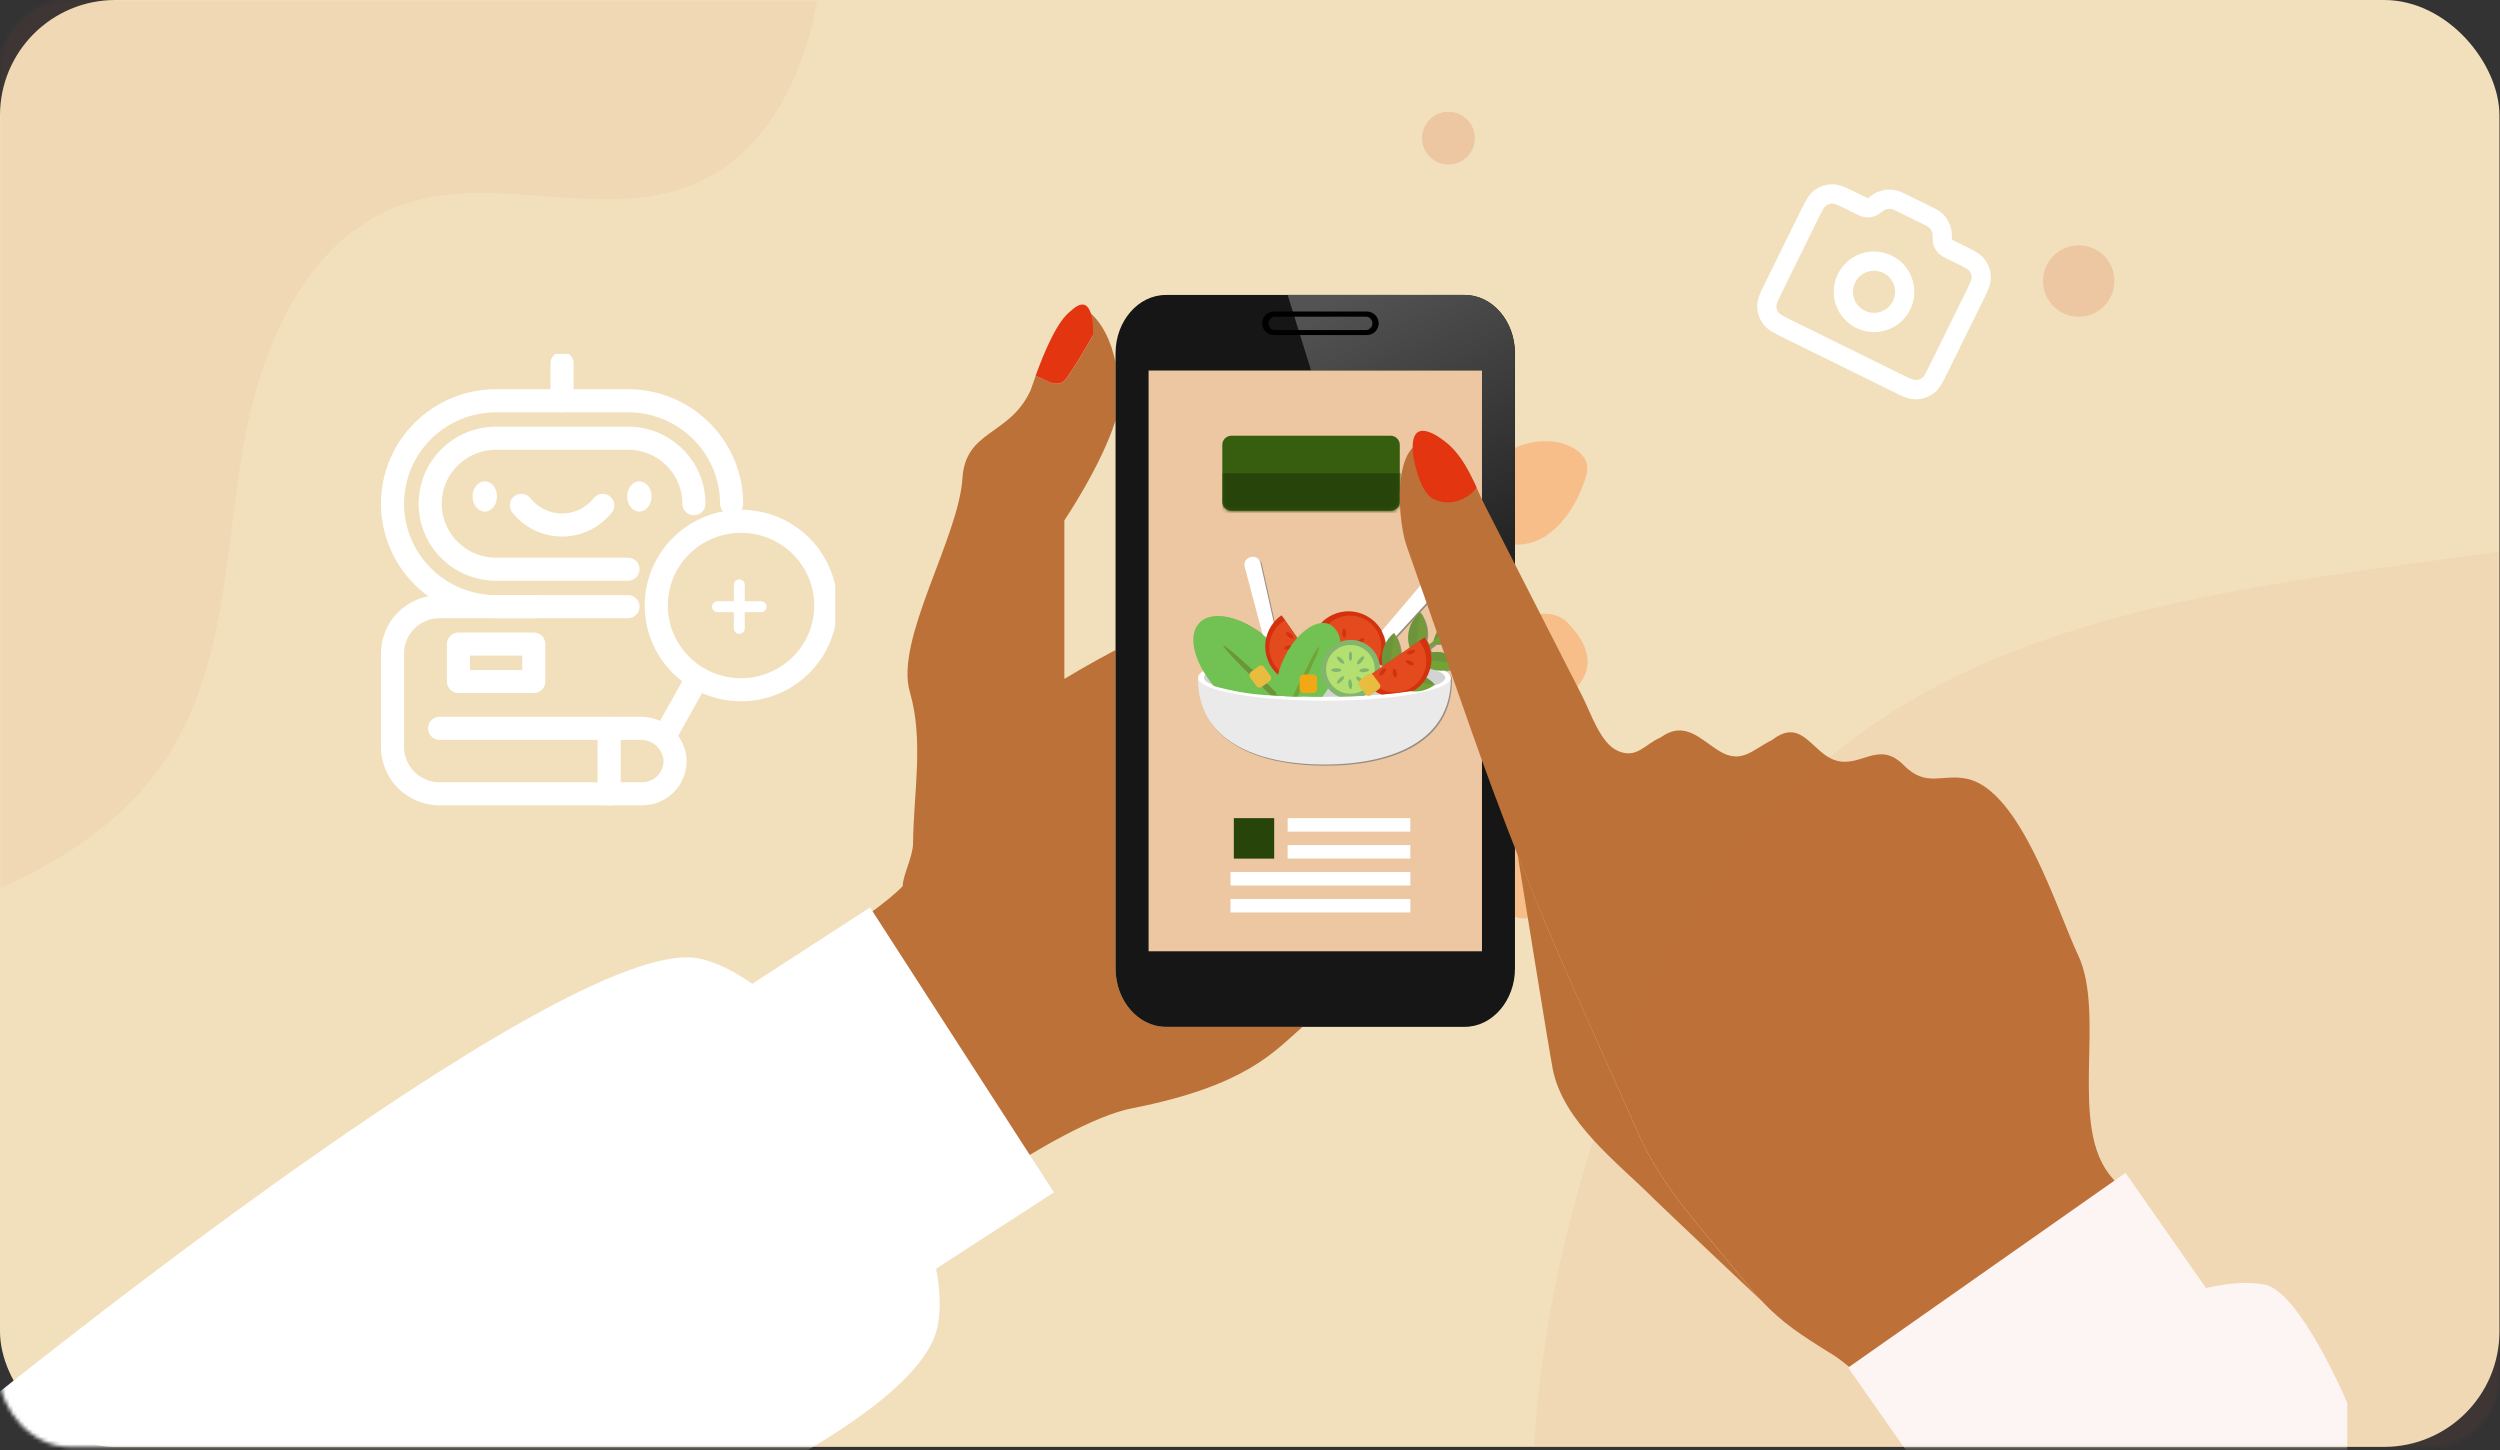 <svg width="650" height="377" viewBox="0 0 650 377" fill="none" xmlns="http://www.w3.org/2000/svg">
<rect x="0" y="0" width="650" height="377" fill="#333333" stroke="none"/>
<rect width="649.855" height="376.189" rx="30" fill="#F2E0BC"/>
<mask id="mask0_38_11988" style="mask-type:alpha" maskUnits="userSpaceOnUse" x="0" y="0" width="650" height="377">
<rect width="649.855" height="376.189" rx="18" fill="#F2E0BC"/>
</mask>
<g mask="url(#mask0_38_11988)">
<path d="M303.108 266.978C295.923 266.978 290.043 260.145 290.043 251.809V168.993C283.078 172.66 276.735 176.51 276.735 176.51V135.292C276.735 135.292 286.335 121.112 290.043 109.292V94.196C288.946 88.952 286.677 83.781 282.724 80.749C282.141 80.261 281.405 79.994 280.644 79.994C279.884 79.994 279.148 80.261 278.564 80.749C280.7 82.65 282.6 84.801 284.225 87.155C284.225 87.155 278.394 97.325 276.722 98.999C275.051 100.674 272.136 98.999 272.136 98.999L269.293 97.679C267.768 101.872 268.147 101.09 267.768 101.872C262.255 113.326 251.044 111.834 250.239 124.315C249.226 139.998 232.575 166.365 236.564 179.933C240.224 192.523 237.528 206.214 237.393 219.196C237.393 222.716 234.649 227.752 234.722 230.344C228.488 237.372 193.929 259.033 193.929 259.033L234.185 323.024C234.185 323.024 274.832 291.964 294.35 288.15C323.932 282.344 331.239 273.481 338.656 266.978H303.108Z" fill="#BC7139"/>
<path d="M276.698 99C278.369 97.325 284.2 87.155 284.2 87.155C284.2 87.155 284.761 74.931 278.54 80.75C274.966 83.255 271.587 91.286 269.269 97.679L272.111 99C272.111 99 275.027 100.674 276.698 99Z" fill="#E33510"/>
<path d="M396.246 216.506C395.444 216.509 394.647 216.65 393.892 216.922V238.375C394.647 238.647 395.444 238.787 396.246 238.79C401.724 238.79 408.665 233.803 408.665 227.654C408.665 221.506 401.699 216.506 396.246 216.506Z" fill="#F7BE89"/>
<path d="M397.076 188.881C395.955 188.872 394.854 189.172 393.892 189.749V213.524C394.854 214.101 395.955 214.401 397.076 214.392C402.553 214.392 409.494 208.684 409.494 201.643C409.494 194.602 402.553 188.881 397.076 188.881Z" fill="#F7BE89"/>
<path d="M405.115 114.977C401.314 114.336 397.409 114.838 393.892 116.419V141.612C403.566 141.893 409.909 132.163 412.41 123.692C414.435 116.835 405.115 114.977 405.115 114.977Z" fill="#F7BE89"/>
<path d="M407.799 162.123C403.09 157.136 395.697 160.779 393.855 161.805V188.368L397.881 186.583C411.751 180.398 417.838 172.733 407.799 162.123Z" fill="#F7BE89"/>
<path d="M393.892 251.809C393.892 260.145 388.012 266.979 380.827 266.979H303.108C295.923 266.979 290.043 260.145 290.043 251.809V91.861C290.043 83.512 295.923 76.691 303.108 76.691H380.827C388.012 76.691 393.892 83.512 393.892 91.861V251.809Z" fill="#161616"/>
<path d="M380.827 76.691H334.789L340.888 96.335H385.304V171.095L393.843 198.721V91.861C393.892 83.512 388.012 76.691 380.827 76.691Z" fill="url(#paint0_linear_38_11988)"/>
<path d="M385.316 96.335H298.632V247.335H385.316V96.335Z" fill="#EDC6A2"/>
<path d="M355.405 87.118H331.215C330.406 87.118 329.63 86.796 329.058 86.223C328.486 85.65 328.165 84.873 328.165 84.062C328.165 83.252 328.486 82.475 329.058 81.901C329.63 81.328 330.406 81.006 331.215 81.006H355.405C356.214 81.006 356.989 81.328 357.561 81.901C358.133 82.475 358.455 83.252 358.455 84.062C358.455 84.873 358.133 85.65 357.561 86.223C356.989 86.796 356.214 87.118 355.405 87.118ZM331.215 82.339C330.816 82.421 330.458 82.639 330.201 82.955C329.944 83.271 329.804 83.667 329.804 84.075C329.804 84.482 329.944 84.878 330.201 85.194C330.458 85.51 330.816 85.728 331.215 85.81H355.405C355.803 85.728 356.161 85.51 356.418 85.194C356.675 84.878 356.816 84.482 356.816 84.075C356.816 83.667 356.675 83.271 356.418 82.955C356.161 82.639 355.803 82.421 355.405 82.339H331.215Z" fill="black"/>
<path d="M-10.898 370.539L61.353 404.875H151.478C151.478 404.875 237.967 372.005 243.725 345.088C249.702 317.182 209.702 255.219 181.853 249.23C146.744 241.688 -10.898 370.539 -10.898 370.539Z" fill="white"/>
<path d="M226.211 235.939L188.884 260.127L236.691 334.206L274.019 310.017L226.211 235.939Z" fill="white"/>
<path d="M361.565 113.289H320.175C318.861 113.289 317.796 114.356 317.796 115.673V130.427C317.796 131.743 318.861 132.81 320.175 132.81H361.565C362.879 132.81 363.944 131.743 363.944 130.427V115.673C363.944 114.356 362.879 113.289 361.565 113.289Z" fill="#365E0E"/>
<mask id="mask1_38_11988" style="mask-type:luminance" maskUnits="userSpaceOnUse" x="317" y="113" width="47" height="20">
<path d="M361.565 113.289H320.175C318.861 113.289 317.796 114.356 317.796 115.673V130.427C317.796 131.743 318.861 132.81 320.175 132.81H361.565C362.879 132.81 363.944 131.743 363.944 130.427V115.673C363.944 114.356 362.879 113.289 361.565 113.289Z" fill="white"/>
</mask>
<g mask="url(#mask1_38_11988)">
<path d="M366.091 123.043H317.796V133.923H366.091V123.043Z" fill="#27440A"/>
</g>
<path d="M366.688 212.717H334.789V216.225H366.688V212.717Z" fill="white"/>
<path d="M366.688 219.722H334.789V223.23H366.688V219.722Z" fill="white"/>
<path d="M366.689 226.726H319.931V230.234H366.689V226.726Z" fill="white"/>
<path d="M366.689 233.73H319.931V237.238H366.689V233.73Z" fill="white"/>
<path d="M331.288 212.717H320.797V223.242H331.288V212.717Z" fill="#27440A"/>
<g style="mix-blend-mode:multiply" opacity="0.7">
<path d="M373.569 167.685H374.252C375.966 167.58 377.614 166.982 378.997 165.961C380.474 164.68 381.518 162.972 381.986 161.072C382.096 160.656 382.145 160.399 382.145 160.399C379.974 160.301 377.831 160.919 376.045 162.16C374.573 163.445 373.53 165.151 373.056 167.049L371.837 168.003C371.642 167.513 371.409 167.038 371.141 166.585C371.141 166.291 371.263 165.998 371.3 165.705C371.443 163.978 371.088 162.247 370.275 160.717C370.078 160.293 369.85 159.885 369.592 159.495C367.973 160.962 366.887 162.927 366.506 165.081C366.383 166.284 366.529 167.499 366.933 168.638L364.493 170.313C364.463 168.712 364.044 167.143 363.273 165.741L373.13 155.033C373.38 154.65 373.496 154.195 373.458 153.738C373.421 153.282 373.232 152.852 372.922 152.515L372.434 152.087C372.064 151.819 371.615 151.684 371.159 151.704C370.703 151.724 370.267 151.898 369.921 152.197L359.565 164.421C358.843 163.062 357.812 161.893 356.555 161.009C355.298 160.125 353.851 159.55 352.33 159.332C350.81 159.114 349.26 159.259 347.806 159.754C346.352 160.25 345.035 161.082 343.962 162.184C341.913 162.343 339.595 163.798 337.521 166.145L334.423 161.646L333.496 160.302C332.759 160.813 332.094 161.422 331.52 162.111L328.019 146.403C327.843 145.988 327.534 145.642 327.141 145.421C326.748 145.2 326.293 145.115 325.847 145.181L325.213 145.34C324.784 145.493 324.419 145.786 324.176 146.171C323.933 146.557 323.825 147.013 323.871 147.467L328.506 165.044C322.212 160.155 315.332 158.81 312.185 162.074C309.659 164.702 310.245 169.677 313.246 174.738C312.294 175.288 311.782 175.887 311.782 176.498C311.814 176.626 311.814 176.761 311.782 176.889C311.782 192.621 326.494 199.075 344.645 199.075C362.797 199.075 377.497 192.621 377.497 176.889C377.464 176.761 377.464 176.626 377.497 176.498C377.497 175.85 376.911 175.215 375.826 174.616C377.363 174.37 378.831 173.799 380.132 172.941L379.815 172.611C378.4 171.153 376.558 170.185 374.557 169.848C373.821 169.759 373.076 169.788 372.349 169.934C372.288 169.566 372.203 169.202 372.093 168.846L373.569 167.685Z" fill="#737373"/>
</g>
<path d="M334.289 175.679C334.52 176.621 334.179 177.513 333.532 177.672L332.898 177.819C332.251 177.977 331.544 177.354 331.312 176.413L323.541 147.076C323.491 146.626 323.592 146.173 323.829 145.787C324.065 145.402 324.424 145.107 324.847 144.949L325.469 144.79C325.917 144.721 326.374 144.804 326.77 145.026C327.165 145.247 327.476 145.594 327.652 146.012L334.289 175.679Z" fill="white"/>
<path d="M352.282 177.036C351.635 177.757 350.708 177.989 350.208 177.537L349.732 177.109C349.232 176.669 349.342 175.728 349.976 174.995L369.592 151.879C369.939 151.584 370.376 151.413 370.831 151.396C371.287 151.378 371.735 151.514 372.105 151.782L372.593 152.209C372.903 152.546 373.09 152.978 373.126 153.435C373.161 153.891 373.042 154.347 372.788 154.728L352.282 177.036Z" fill="white"/>
<path d="M377.204 176.572C377.204 192.316 362.48 198.77 344.353 198.77C326.225 198.77 311.489 192.316 311.489 176.572C311.489 173.271 326.201 170.594 344.353 170.594C362.505 170.594 377.204 173.271 377.204 176.572Z" fill="#EAEAEA"/>
<path d="M377.204 176.193C377.204 179.505 362.48 182.182 344.353 182.182C326.225 182.182 311.489 179.505 311.489 176.193C311.489 172.88 326.201 170.215 344.353 170.215C362.505 170.215 377.204 172.892 377.204 176.193Z" fill="white"/>
<path d="M375.776 176.192C375.776 178.955 361.723 181.18 344.401 181.18C327.079 181.18 313.014 178.955 313.014 176.192C313.014 173.43 327.067 171.205 344.401 171.205C361.736 171.205 375.776 173.442 375.776 176.192Z" fill="#D3D3D3"/>
<path d="M338.522 181.094C338.119 181.094 337.716 181.094 337.302 181.094H336.082C334.862 181.094 333.776 180.984 332.666 180.911H331.812L330.324 180.801C325.335 180.556 320.39 179.735 315.588 178.356C314.823 177.443 314.114 176.483 313.465 175.484C310.001 170.13 309.171 164.714 311.855 161.927C315.515 158.187 323.981 160.558 330.897 167.245C332.015 168.326 333.055 169.487 334.008 170.716C334.24 171.01 334.459 171.315 334.667 171.609C335.984 173.446 337.031 175.463 337.777 177.598C337.974 178.113 338.137 178.639 338.265 179.175C338.404 179.807 338.49 180.449 338.522 181.094Z" fill="#71C252"/>
<path d="M332.703 180.825H331.849L330.361 180.715L328.738 179.175C326.299 176.804 324.054 174.567 322.273 172.721C319.553 169.897 317.881 167.966 318.064 167.832C318.247 167.697 320.565 169.531 323.871 172.538C325.628 174.127 327.677 176.034 329.812 178.1C330.483 178.76 331.154 179.395 331.776 180.031L332.703 180.825Z" fill="#6C943B"/>
<path d="M344.365 176.156C343.304 176.891 342.11 177.41 340.849 177.682C339.589 177.955 338.287 177.976 337.018 177.745C335.75 177.513 334.539 177.033 333.455 176.333C332.371 175.632 331.436 174.725 330.702 173.662C329.969 172.6 329.451 171.403 329.179 170.139C328.907 168.876 328.886 167.572 329.117 166.301C329.348 165.029 329.827 163.816 330.526 162.73C331.225 161.644 332.13 160.707 333.191 159.972L344.365 176.156Z" fill="#D4310F"/>
<path d="M342.816 175.093C341.935 175.703 340.942 176.134 339.895 176.361C338.848 176.587 337.766 176.605 336.712 176.412C334.583 176.024 332.696 174.804 331.465 173.021C330.234 171.238 329.76 169.038 330.148 166.904C330.536 164.771 331.753 162.88 333.532 161.646L334.081 161.304L343.34 174.75L342.816 175.093Z" fill="#E34B1F"/>
<path d="M335.094 168.858C334.46 168.968 333.874 168.858 333.874 168.54C333.874 168.223 334.313 167.954 334.948 167.844C335.582 167.734 336.167 167.844 336.167 168.162C336.167 168.479 335.728 168.748 335.094 168.858Z" fill="#D4310F"/>
<path d="M338.168 172.464C337.887 173.039 337.46 173.418 337.204 173.295C336.948 173.173 336.972 172.611 337.204 172.073C337.436 171.535 337.899 171.12 338.156 171.23C338.412 171.34 338.436 171.841 338.168 172.464Z" fill="#E33510"/>
<path d="M340.937 172.44C341.144 173.051 341.095 173.662 340.827 173.662C340.559 173.662 340.181 173.32 339.973 172.709C339.766 172.098 339.815 171.486 340.083 171.486C340.351 171.486 340.705 171.841 340.937 172.44Z" fill="#E33510"/>
<path d="M335.68 164.813C336.168 165.228 336.412 165.742 336.229 165.962C336.046 166.182 335.497 165.962 335.009 165.583C334.521 165.204 334.277 164.654 334.46 164.433C334.643 164.213 335.192 164.385 335.68 164.813Z" fill="#D4310F"/>
<path d="M341.803 164.409C342.377 163.251 343.172 162.217 344.144 161.367C345.117 160.517 346.246 159.867 347.469 159.455C348.692 159.042 349.984 158.875 351.271 158.963C352.559 159.05 353.816 159.391 354.972 159.966C356.128 160.541 357.159 161.338 358.008 162.312C358.856 163.286 359.504 164.418 359.916 165.643C360.328 166.869 360.495 168.163 360.407 169.453C360.32 170.743 359.98 172.003 359.406 173.161L341.803 164.409Z" fill="#D4310F"/>
<path d="M343.658 164.604C344.133 163.641 344.794 162.781 345.601 162.074C346.409 161.367 347.347 160.826 348.363 160.482C349.379 160.138 350.453 159.998 351.523 160.07C352.593 160.141 353.639 160.424 354.6 160.901C355.561 161.377 356.419 162.039 357.125 162.848C357.831 163.657 358.371 164.598 358.714 165.616C359.057 166.634 359.197 167.71 359.125 168.782C359.054 169.855 358.772 170.902 358.296 171.865C358.202 172.063 358.096 172.255 357.979 172.44L343.426 165.203C343.475 164.996 343.56 164.8 343.658 164.604Z" fill="#E34B1F"/>
<path d="M353.417 166.328C353.929 165.925 354.479 165.778 354.637 165.998C354.796 166.218 354.54 166.732 354.039 167.123C353.539 167.515 352.99 167.674 352.819 167.453C352.648 167.233 352.904 166.72 353.417 166.328Z" fill="#D4310F"/>
<path d="M349 164.654C349 164.006 349.147 163.431 349.427 163.431C349.708 163.431 349.976 163.92 350.013 164.568C350.05 165.216 349.867 165.79 349.586 165.79C349.305 165.79 349.037 165.301 349 164.654Z" fill="#D4310F"/>
<path d="M346.573 166.023C346.109 165.583 345.865 165.069 346.06 164.861C346.256 164.653 346.793 164.861 347.281 165.265C347.769 165.668 347.989 166.218 347.793 166.426C347.598 166.634 347.049 166.451 346.573 166.023Z" fill="#E33510"/>
<path d="M354.868 170.142C354.234 170.02 353.77 169.69 353.831 169.409C353.892 169.128 354.441 169.018 355.051 169.152C355.661 169.287 356.137 169.617 356.088 169.886C356.039 170.155 355.49 170.277 354.868 170.142Z" fill="#E33510"/>
<path d="M348.561 168.235C348.57 169.116 348.497 169.996 348.342 170.863C348.342 170.985 348.342 171.108 348.342 171.23C348.305 171.464 348.256 171.697 348.195 171.927C348.079 172.536 347.921 173.137 347.72 173.723C347.63 174.055 347.525 174.381 347.402 174.701C347.134 175.423 346.829 176.156 346.487 176.877C346.353 177.158 346.207 177.44 346.048 177.708C345.831 178.155 345.586 178.588 345.316 179.004C344.859 179.761 344.354 180.488 343.804 181.18C342.023 181.18 340.278 181.18 338.583 181.082C338.18 181.082 337.778 181.082 337.363 181.082H336.143C334.923 181.082 333.837 180.972 332.727 180.899H331.873C331.873 180.63 331.873 180.337 331.8 180.043C331.76 177.142 332.382 174.27 333.618 171.645C333.707 171.412 333.809 171.183 333.923 170.961C333.964 170.864 334.013 170.77 334.069 170.68C337.168 164.421 342.364 160.705 345.78 162.355C346.586 162.836 347.257 163.513 347.733 164.322C348.208 165.132 348.472 166.049 348.5 166.988C348.525 167.294 348.549 167.758 348.561 168.235Z" fill="#71C252"/>
<path d="M341.925 171.23C341.108 173.161 339.925 175.777 338.558 178.625C338.485 178.797 338.4 178.955 338.314 179.114C337.997 179.787 337.68 180.434 337.375 181.058H336.155C336.582 180.141 337.034 179.175 337.509 178.185C337.631 177.953 337.741 177.721 337.851 177.489C339.071 175.044 340.108 172.941 340.986 171.279C341.502 170.09 342.193 168.986 343.035 168.003C342.849 169.133 342.473 170.224 341.925 171.23Z" fill="#72A334"/>
<path d="M358.784 174.054C358.802 174.367 358.802 174.681 358.784 174.995C358.784 175.129 358.784 175.264 358.723 175.398C358.548 176.399 358.175 177.355 357.625 178.21C356.879 179.354 355.849 180.285 354.636 180.911C352.587 181.033 350.44 181.119 348.22 181.156C347.098 180.681 346.103 179.948 345.316 179.016C344.143 177.631 343.503 175.871 343.511 174.054C343.504 173.081 343.691 172.117 344.06 171.218C344.454 170.215 345.058 169.308 345.83 168.558C346.602 167.807 347.525 167.231 348.537 166.866C349.378 166.542 350.271 166.376 351.172 166.377C352.804 166.37 354.395 166.888 355.712 167.853C357.03 168.819 358.003 170.182 358.491 171.743C358.701 172.395 358.812 173.075 358.82 173.76C358.82 173.859 358.808 173.958 358.784 174.054Z" fill="#83B66D"/>
<path d="M357.442 174.029C357.442 175.284 357.07 176.511 356.375 177.554C355.679 178.597 354.69 179.41 353.533 179.89C352.376 180.371 351.103 180.496 349.875 180.251C348.647 180.007 347.519 179.402 346.634 178.515C345.748 177.628 345.145 176.498 344.901 175.267C344.657 174.036 344.782 172.761 345.261 171.601C345.74 170.442 346.552 169.451 347.593 168.754C348.634 168.057 349.858 167.685 351.11 167.685C351.942 167.683 352.766 167.846 353.535 168.165C354.304 168.483 355.003 168.95 355.591 169.54C356.179 170.129 356.645 170.829 356.963 171.6C357.281 172.37 357.443 173.196 357.442 174.029Z" fill="#B4E072"/>
<path d="M351.599 170.619C351.599 171.34 351.379 171.927 351.111 171.927C350.843 171.927 350.623 171.34 350.623 170.619C350.623 169.898 350.843 169.311 351.111 169.311C351.379 169.311 351.599 169.886 351.599 170.619Z" fill="white"/>
<path d="M351.599 170.619C351.599 171.34 351.379 171.927 351.111 171.927C350.843 171.927 350.623 171.34 350.623 170.619C350.623 169.898 350.843 169.311 351.111 169.311C351.379 169.311 351.599 169.886 351.599 170.619Z" fill="#83B66D"/>
<path d="M350.574 177.953C350.513 177.232 350.672 176.633 350.94 176.608C351.208 176.584 351.477 177.146 351.55 177.831C351.623 178.515 351.44 179.163 351.184 179.187C350.928 179.212 350.635 178.674 350.574 177.953Z" fill="#83B66D"/>
<path d="M347.439 173.736C348.171 173.736 348.757 173.956 348.757 174.225C348.757 174.494 348.171 174.702 347.439 174.702C346.707 174.702 346.134 174.494 346.134 174.225C346.134 173.956 346.719 173.736 347.439 173.736Z" fill="#83B66D"/>
<path d="M354.77 174.763C354.051 174.824 353.441 174.665 353.416 174.396C353.392 174.127 353.965 173.846 354.636 173.785C355.307 173.724 355.954 173.883 355.978 174.152C356.002 174.421 355.49 174.69 354.77 174.763Z" fill="#83B66D"/>
<path d="M348.879 171.303C349.391 171.817 349.647 172.391 349.464 172.526C349.281 172.66 348.696 172.526 348.183 171.951C347.671 171.377 347.415 170.863 347.61 170.729C347.805 170.594 348.366 170.79 348.879 171.303Z" fill="#83B66D"/>
<path d="M353.331 177.219C352.77 176.755 352.465 176.217 352.636 175.997C352.806 175.777 353.404 175.997 353.953 176.461C354.502 176.926 354.819 177.464 354.649 177.684C354.478 177.904 353.892 177.684 353.331 177.219Z" fill="#83B66D"/>
<path d="M348.22 176.462C348.733 175.948 349.294 175.692 349.441 175.875C349.587 176.058 349.367 176.645 348.855 177.098C348.342 177.55 347.781 177.868 347.634 177.673C347.488 177.477 347.708 176.976 348.22 176.462Z" fill="#83B66D"/>
<path d="M354.124 172C353.66 172.55 353.111 172.868 352.904 172.697C352.697 172.525 352.904 171.927 353.38 171.376C353.855 170.826 354.38 170.509 354.6 170.68C354.819 170.851 354.587 171.45 354.124 172Z" fill="#83B66D"/>
<path d="M341.388 175.362H338.936C338.357 175.362 337.887 175.832 337.887 176.413V179.127C337.887 179.707 338.357 180.178 338.936 180.178H341.388C341.968 180.178 342.437 179.707 342.437 179.127V176.413C342.437 175.832 341.968 175.362 341.388 175.362Z" fill="#F2A815"/>
<path d="M327.224 173.24L325.256 174.706C324.791 175.052 324.694 175.71 325.04 176.176L326.655 178.355C327 178.821 327.657 178.918 328.123 178.572L330.091 177.106C330.556 176.76 330.653 176.102 330.307 175.636L328.692 173.457C328.347 172.991 327.69 172.894 327.224 173.24Z" fill="#E8BC3F"/>
<path d="M378.692 165.607C376.908 166.851 374.764 167.47 372.593 167.367C372.871 165.171 373.998 163.172 375.732 161.8C377.466 160.429 379.668 159.794 381.864 160.033C381.456 162.193 380.34 164.155 378.692 165.607Z" fill="#6C943B"/>
<path d="M378.692 165.607C376.908 166.851 374.764 167.47 372.593 167.367L381.864 160.033C381.456 162.193 380.34 164.155 378.692 165.607Z" fill="#759A39"/>
<path d="M370.97 165.35C370.583 167.505 369.493 169.469 367.872 170.936C366.516 169.188 365.902 166.976 366.163 164.777C366.423 162.579 367.536 160.571 369.262 159.189C370.493 160.998 371.094 163.164 370.97 165.35Z" fill="#6C943B"/>
<path d="M370.971 165.35C370.583 167.505 369.493 169.469 367.872 170.936L369.263 159.189C370.5 160.996 371.101 163.163 370.971 165.35Z" fill="#759A39"/>
<path d="M374.264 169.518C372.099 169.405 369.956 170.006 368.165 171.23C369.544 172.959 371.547 174.075 373.741 174.336C375.935 174.597 378.143 173.981 379.888 172.623C378.407 170.993 376.43 169.902 374.264 169.518Z" fill="#72A334"/>
<path d="M374.264 169.518C372.099 169.405 369.956 170.006 368.165 171.23L379.888 172.623C378.407 170.993 376.43 169.902 374.264 169.518Z" fill="#6C943B"/>
<path d="M364.139 170.741C363.747 172.893 362.658 174.857 361.041 176.327C359.688 174.578 359.076 172.366 359.336 170.168C359.597 167.971 360.708 165.964 362.431 164.58C363.66 166.39 364.26 168.555 364.139 170.741Z" fill="#6C943B"/>
<path d="M364.139 170.741C363.76 172.898 362.669 174.865 361.041 176.327L362.431 164.58C363.66 166.39 364.26 168.555 364.139 170.741Z" fill="#759A39"/>
<path d="M367.421 174.922C365.255 174.807 363.112 175.408 361.321 176.633C362.7 178.362 364.704 179.478 366.898 179.739C369.091 180 371.3 179.385 373.044 178.026C371.568 176.392 369.588 175.299 367.421 174.922Z" fill="#72A334"/>
<path d="M367.433 174.922C365.267 174.802 363.123 175.404 361.333 176.633L373.057 178.026C371.58 176.392 369.6 175.299 367.433 174.922Z" fill="#6C943B"/>
<path d="M374.784 165.024L357.176 178.954L357.721 179.644L375.328 165.715L374.784 165.024Z" fill="#72A334"/>
<path d="M371.861 173.772C371.271 176.043 369.885 178.026 367.957 179.359L367.64 179.554C365.2 179.97 362.431 180.324 359.272 180.593C358.364 180.295 357.508 179.858 356.734 179.297C356.352 179.044 355.993 178.758 355.661 178.442C355.315 178.115 354.993 177.764 354.697 177.391C354.563 177.232 354.441 177.048 354.307 176.865L355.6 175.973L357.369 174.75L358.735 173.797L361.272 172.037L368.945 166.707L370.409 165.692C371.221 166.853 371.771 168.177 372.022 169.572C372.273 170.967 372.218 172.401 371.861 173.772Z" fill="#D4310F"/>
<path d="M369.385 167.196C370.616 168.979 371.09 171.179 370.702 173.312C370.314 175.445 369.096 177.337 367.317 178.57C365.538 179.804 363.342 180.279 361.213 179.89C359.085 179.501 357.197 178.281 355.966 176.498C355.837 176.318 355.719 176.131 355.612 175.936L369.031 166.67C369.129 166.842 369.251 167.013 369.385 167.196Z" fill="#E34B1F"/>
<path d="M363.151 174.921C363.261 175.557 363.151 176.144 362.846 176.144C362.541 176.144 362.249 175.716 362.151 175.08C362.053 174.445 362.151 173.858 362.468 173.858C362.785 173.858 363.054 174.286 363.151 174.921Z" fill="#D4310F"/>
<path d="M366.75 171.841C367.335 172.11 367.713 172.538 367.591 172.794C367.469 173.051 366.896 173.039 366.372 172.794C365.847 172.55 365.42 172.085 365.542 171.829C365.664 171.572 366.164 171.584 366.75 171.841Z" fill="#D4310F"/>
<path d="M366.725 169.067C367.335 168.859 367.945 168.908 367.945 169.177C367.945 169.446 367.616 169.825 367.006 170.032C366.396 170.24 365.786 170.191 365.786 169.922C365.786 169.653 366.116 169.275 366.725 169.067Z" fill="#D4310F"/>
<path d="M359.113 174.347C359.54 173.858 360.053 173.613 360.26 173.797C360.468 173.98 360.26 174.518 359.894 175.02C359.528 175.521 358.955 175.753 358.747 175.57C358.54 175.386 358.698 174.836 359.113 174.347Z" fill="#D4310F"/>
<path d="M355.58 175.359L353.612 176.824C353.147 177.17 353.05 177.829 353.396 178.295L355.011 180.473C355.356 180.939 356.013 181.036 356.478 180.69L358.447 179.225C358.912 178.879 359.009 178.22 358.663 177.754L357.048 175.576C356.703 175.11 356.045 175.013 355.58 175.359Z" fill="#E8BC3F"/>
<path d="M426.231 295.301L409.433 257.664C404.212 245.938 399.284 234.166 394.648 222.35L394.587 222.252C394.587 222.252 402.614 272.284 403.7 277.894C406.396 291.793 420.778 302.428 430.098 311.779C431.879 313.576 458.033 338.243 458.033 338.243C456.301 336.41 454.483 334.295 452.41 331.728C443.175 320.274 432.33 308.967 426.231 295.301Z" fill="#BC7139"/>
<path d="M549.304 306.4C537.362 293.26 547.767 264.045 540.277 248.264C534.837 236.774 525.468 205.615 511.525 202.51C505.011 201.068 500.851 204.894 495.008 198.978C488.432 192.34 484.029 199.577 477.429 197.755C471.086 195.958 468.622 186.253 460.705 192.426C455.947 194.675 452.873 198.868 447.03 195.274C441.967 192.157 438.039 187.182 431.696 191.778C427.743 193.391 425.596 197.45 420.595 195.213C416.081 193.208 413.568 185.263 411.482 181.18L386.121 131.503C383.681 126.809 380.986 118.668 376.448 116.247C361.223 108.082 363.139 134.583 365.652 141.746C371.231 157.621 376.801 173.512 382.364 189.419C386.268 200.567 390.362 211.568 394.648 222.423C399.308 234.264 404.236 246.035 409.433 257.737L426.231 295.301C432.33 308.955 443.175 320.262 452.409 331.715C454.483 334.282 456.301 336.397 458.033 338.231C463.401 343.915 467.951 346.922 476.417 352.154C486.542 358.4 504.474 381.344 504.474 381.344L571.128 341.641C571.128 341.641 554.038 311.632 549.304 306.4Z" fill="#BC7139"/>
<path d="M367.433 118.436C367.433 118.436 368.811 127.762 372.666 129.73C378.521 132.725 383.901 127.506 383.864 126.613C381.851 122.347 379.778 118.362 376.704 115.612C374.752 113.913 366.091 107.055 367.433 118.436Z" fill="#E33510"/>
<path d="M610.298 364.805C610.298 364.805 597.99 335.639 588.731 333.977C560.674 329.026 500.363 371.382 495.435 399.496C495.142 401.11 499.192 404.875 499.192 404.875H610.298V364.805Z" fill="white"/>
<path d="M552.622 304.949L480.522 355.574L506.032 392.053L578.131 341.428L552.622 304.949Z" fill="white"/>
<path opacity="0.3" d="M180.094 48.017C156.56 57.7 128.625 44.822 104.592 53.228C78.953 62.18 67.115 91.648 62.834 118.455C58.554 145.263 58.26 174.064 43.457 196.815C26.396 223.051 -5.55 234.61 -35.525 243.761C-68.638 253.825 -107.812 261.915 -135.21 240.779C-159.046 222.384 -164.26 188.802 -164.592 158.705C-165.127 107.26 -156.928 56.136 -148.706 5.329C-142.06 -35.747 -134.388 -79.114 -106.994 -110.53C-87.481 -132.893 -59.826 -146.599 -31.432 -155.437C13.714 -169.421 63.364 -171.826 107.986 -156.195C150.808 -141.171 192.979 -104.987 208.409 -61.145C220.014 -28.109 217.115 32.782 180.094 48.017Z" fill="#D96846" fill-opacity="0.22"/>
<path opacity="0.3" d="M671.55 572.287C684.711 542.16 669.026 505.742 680.621 474.964C692.984 442.17 731.385 427.786 766.109 423.105C800.832 418.423 838.042 418.911 867.86 400.513C902.257 379.307 918.23 338.396 930.886 300.054C944.901 257.633 956.544 207.318 930.099 171.295C907.125 139.927 863.938 132.199 825.078 130.843C758.671 128.494 692.512 137.473 626.628 146.589C573.387 153.899 517.081 162.499 475.768 196.857C446.306 221.348 427.676 256.655 415.417 292.987C396.015 350.818 391.394 414.811 410.215 472.885C428.291 528.557 473.755 584.081 529.867 605.349C572.043 621.431 650.751 619.586 671.55 572.287Z" fill="#D96846" fill-opacity="0.22"/>
<g clip-path="url(#clip0_38_11988)">
<path d="M163.277 157.727H128.991C121.846 157.727 114.994 154.907 109.942 149.888C104.89 144.868 102.052 138.06 102.052 130.961C102.052 123.862 104.89 117.054 109.942 112.035C114.994 107.015 121.846 104.195 128.991 104.195H163.277C170.422 104.195 177.274 107.015 182.326 112.035C187.379 117.054 190.217 123.862 190.217 130.961" stroke="white" stroke-width="6" stroke-linecap="round" stroke-linejoin="round"/>
<path d="M163.277 147.994H128.991C124.444 147.994 120.084 146.199 116.869 143.005C113.654 139.811 111.848 135.479 111.848 130.961C111.848 126.444 113.654 122.111 116.869 118.917C120.084 115.723 124.444 113.928 128.991 113.928H163.277C165.529 113.928 167.758 114.369 169.838 115.225C171.918 116.081 173.807 117.335 175.399 118.917C176.991 120.499 178.254 122.376 179.116 124.443C179.977 126.509 180.42 128.724 180.42 130.961" stroke="white" stroke-width="6" stroke-linecap="round" stroke-linejoin="round"/>
<path d="M166.227 133.02C167.979 133.02 169.4 131.256 169.4 129.079C169.4 126.903 167.979 125.139 166.227 125.139C164.475 125.139 163.055 126.903 163.055 129.079C163.055 131.256 164.475 133.02 166.227 133.02Z" fill="white"/>
<path d="M126.041 133.02C127.793 133.02 129.214 131.256 129.214 129.079C129.214 126.903 127.793 125.139 126.041 125.139C124.289 125.139 122.869 126.903 122.869 129.079C122.869 131.256 124.289 133.02 126.041 133.02Z" fill="white"/>
<path d="M135.559 131.396C136.819 132.986 138.425 134.27 140.257 135.153C142.089 136.036 144.098 136.495 146.134 136.495C148.17 136.495 150.18 136.036 152.012 135.153C153.844 134.27 155.45 132.986 156.71 131.396" stroke="white" stroke-width="6" stroke-linecap="round" stroke-linejoin="round"/>
<path d="M214.515 160.299C216.108 148.31 207.617 137.307 195.55 135.725C183.483 134.142 172.409 142.579 170.817 154.568C169.224 166.558 177.715 177.56 189.782 179.142C201.849 180.725 212.922 172.288 214.515 160.299Z" stroke="white" stroke-width="6" stroke-miterlimit="10"/>
<path d="M193.636 152.07C193.636 151.288 193.001 150.654 192.218 150.654C191.435 150.654 190.8 151.288 190.8 152.07V156.317H186.547C185.764 156.317 185.129 156.951 185.129 157.733C185.129 158.514 185.764 159.148 186.547 159.148H190.8V163.395C190.8 164.177 191.435 164.811 192.218 164.811C193.001 164.811 193.636 164.177 193.636 163.395V159.148H197.89C198.673 159.148 199.308 158.514 199.308 157.733C199.308 156.951 198.673 156.317 197.89 156.317H193.636V152.07Z" fill="white"/>
<path d="M181.237 176.383L173.074 190.982" stroke="white" stroke-width="6" stroke-linecap="round" stroke-linejoin="round"/>
<path d="M146.134 94.463V104.196" stroke="white" stroke-width="6" stroke-linecap="round" stroke-linejoin="round"/>
<path d="M114.297 189.36H166.466C168.721 189.315 170.909 190.121 172.588 191.617C174.267 193.113 175.311 195.187 175.511 197.418C175.573 198.574 175.398 199.73 174.996 200.816C174.594 201.901 173.974 202.895 173.173 203.734C172.372 204.574 171.407 205.243 170.338 205.7C169.268 206.157 168.116 206.393 166.951 206.393H114.297C112.689 206.393 111.097 206.078 109.611 205.467C108.125 204.855 106.775 203.959 105.638 202.829C103.342 200.548 102.052 197.453 102.052 194.227V169.894C102.052 166.667 103.342 163.573 105.638 161.291C107.935 159.009 111.049 157.728 114.297 157.728H138.787" stroke="white" stroke-width="6" stroke-linecap="round" stroke-linejoin="round"/>
<path d="M138.787 167.461H119.195V177.194H138.787V167.461Z" stroke="white" stroke-width="6" stroke-linecap="round" stroke-linejoin="round"/>
<path d="M158.379 189.36V206.393" stroke="white" stroke-width="6" stroke-linecap="round" stroke-linejoin="round"/>
</g>
<g clip-path="url(#clip1_38_11988)">
<path d="M483.724 83.022C487.675 84.968 492.455 83.344 494.401 79.393C496.347 75.442 494.723 70.662 490.772 68.716C486.822 66.77 482.041 68.394 480.095 72.345C478.149 76.295 479.773 81.076 483.724 83.022Z" stroke="white" stroke-width="5" stroke-linecap="round" stroke-linejoin="round"/>
<path d="M461.325 74.358L470.253 56.237C471.569 53.566 472.227 52.231 473.249 51.467C474.148 50.795 475.237 50.425 476.36 50.41C477.636 50.392 478.971 51.05 481.642 52.366L484.156 53.605C484.449 53.749 484.596 53.822 484.739 53.873C485.484 54.139 486.31 54.06 486.991 53.656C487.121 53.579 487.251 53.48 487.511 53.282C488.032 52.887 488.292 52.69 488.553 52.535C489.915 51.727 491.566 51.569 493.057 52.102C493.342 52.204 493.635 52.349 494.221 52.638L501.419 56.184C502.005 56.472 502.298 56.617 502.553 56.781C503.885 57.638 504.765 59.043 504.954 60.615C504.991 60.916 504.992 61.243 504.996 61.897C504.998 62.224 504.999 62.387 505.017 62.538C505.112 63.324 505.552 64.026 506.218 64.455C506.346 64.537 506.492 64.609 506.785 64.754L509.3 65.992C511.97 67.308 513.306 67.966 514.07 68.988C514.742 69.888 515.112 70.976 515.127 72.099C515.144 73.375 514.486 74.71 513.171 77.381L504.243 95.502C502.927 98.172 502.269 99.508 501.247 100.272C500.348 100.944 499.259 101.314 498.136 101.329C496.86 101.346 495.525 100.688 492.854 99.373L465.196 85.746C462.526 84.431 461.19 83.773 460.426 82.75C459.754 81.851 459.384 80.762 459.369 79.64C459.352 78.364 460.01 77.028 461.325 74.358Z" stroke="white" stroke-width="5" stroke-linecap="round" stroke-linejoin="round"/>
</g>
</g>
<circle cx="540.469" cy="73.058" r="9.284" fill="#EDC6A2"/>
<circle cx="376.593" cy="35.923" r="6.862" fill="#EDC6A2"/>
<defs>
<linearGradient id="paint0_linear_38_11988" x1="357.991" y1="72.45" x2="401.416" y2="163.203" gradientUnits="userSpaceOnUse">
<stop stop-color="#535353"/>
<stop offset="1" stop-color="#161616"/>
</linearGradient>
<clipPath id="clip0_38_11988">
<rect width="130.778" height="137.236" fill="white" transform="translate(86.378 92.029)"/>
</clipPath>
<clipPath id="clip1_38_11988">
<rect width="63.791" height="63.791" fill="white" transform="translate(473.907 30.777) rotate(26.228)"/>
</clipPath>
</defs>
</svg>
